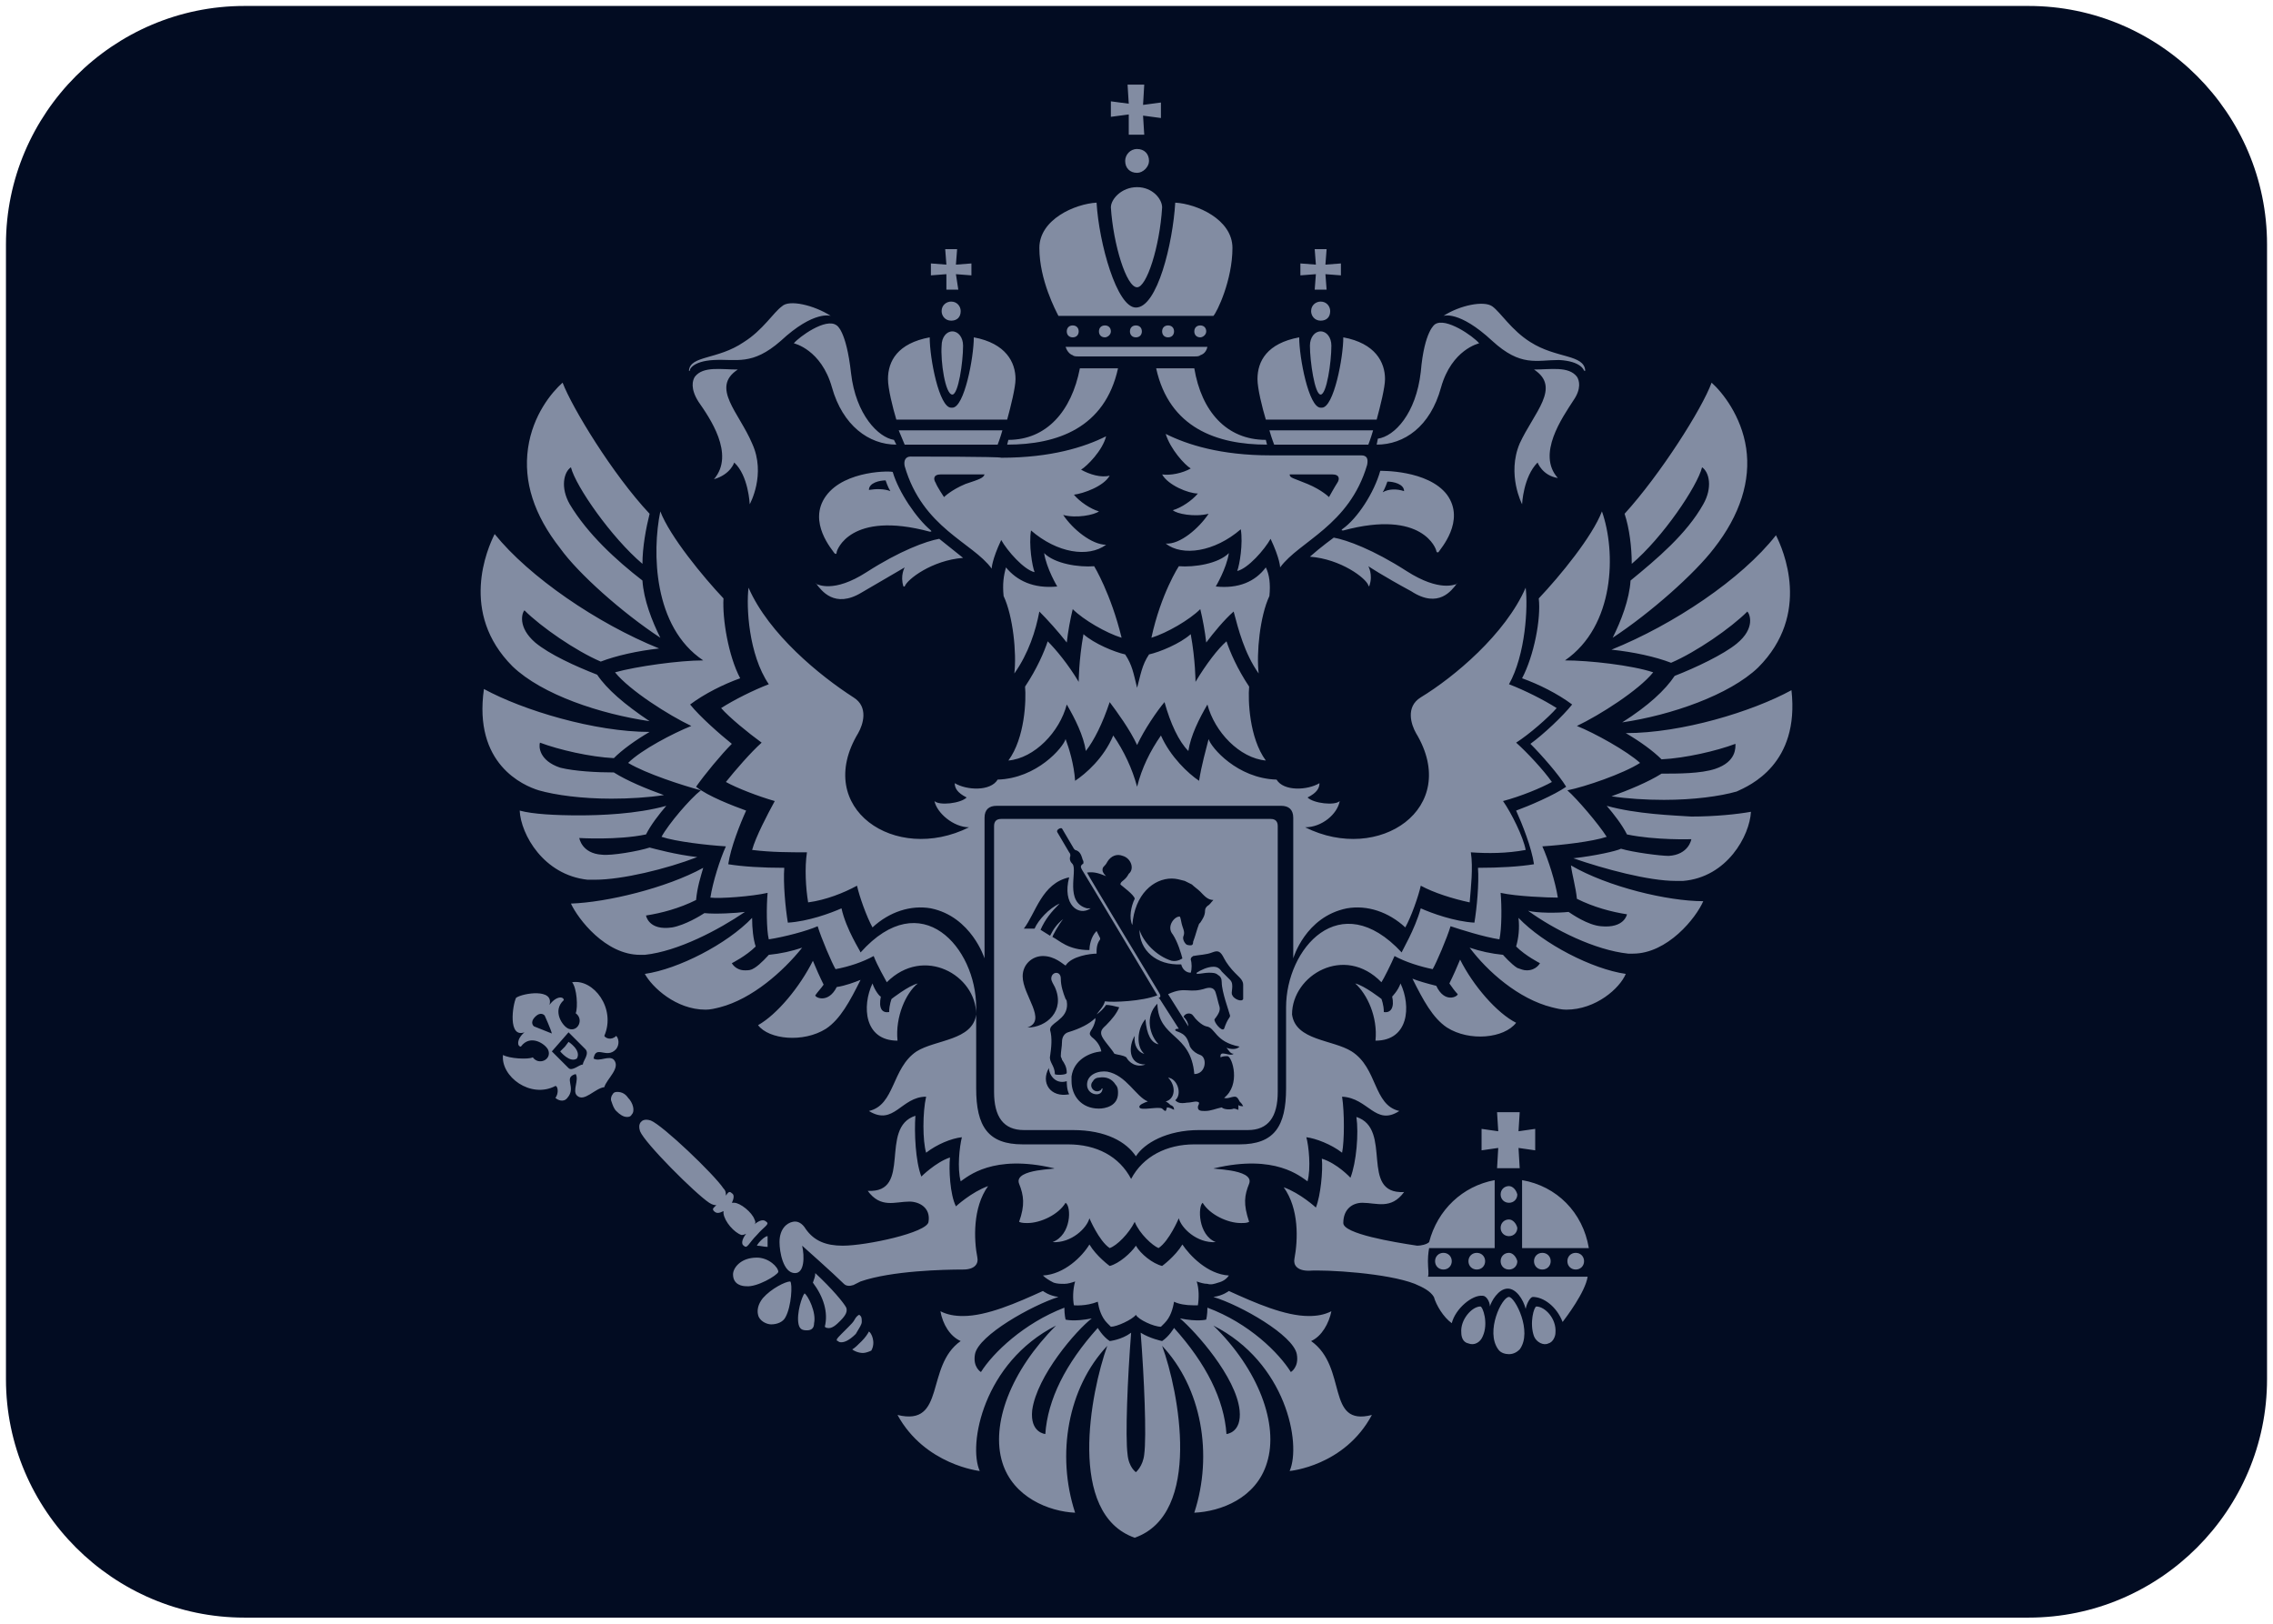 <?xml version="1.0" encoding="utf-8"?>
<!-- Generator: Adobe Illustrator 23.0.3, SVG Export Plug-In . SVG Version: 6.00 Build 0)  -->
<svg version="1.1" id="Слой_1" xmlns="http://www.w3.org/2000/svg" xmlns:xlink="http://www.w3.org/1999/xlink" x="0px" y="0px"
	 width="190.7px" height="136.2px" viewBox="0 0 190.7 136.2" style="enable-background:new 0 0 190.7 136.2;" xml:space="preserve"
	>
<style type="text/css">
	.st0{fill:#020C22;}
	.st1{fill-rule:evenodd;clip-rule:evenodd;fill:#828CA2;}
</style>
<path class="st0" d="M170.2,135.7H20.5c-11,0-20-9-20-20V20.5c0-11,9-20,20-20h149.7c11,0,20,9,20,20v95.2
	C190.2,126.7,181.2,135.7,170.2,135.7z"/>
<path class="st1" d="M128.9,109.6c-0.2,0-0.6,1.4-0.2,2.5c0.2,0.5,0.8,0.8,1.2,0.6c0.4-0.1,0.6-0.6,0.6-0.9
	C130.6,110.6,129.6,109.6,128.9,109.6L128.9,109.6L128.9,109.6z M125.6,93.3l0.1,1.6l-1.4-0.2v1.8l1.4-0.2l-0.1,1.7h1.9l-0.1-1.7
	l1.4,0.2v-1.8l-1.4,0.2l0.1-1.6H125.6L125.6,93.3L125.6,93.3z M126.6,99.5c-0.4,0-0.7,0.3-0.7,0.7c0,0.4,0.3,0.7,0.7,0.7
	s0.7-0.3,0.7-0.7C127.2,99.8,126.9,99.5,126.6,99.5L126.6,99.5z M126.6,102.3c-0.4,0-0.7,0.3-0.7,0.7c0,0.4,0.3,0.7,0.7,0.7
	s0.7-0.3,0.7-0.7C127.2,102.6,126.9,102.3,126.6,102.3L126.6,102.3z M126.6,105.1c-0.4,0-0.7,0.3-0.7,0.7c0,0.4,0.3,0.7,0.7,0.7
	s0.7-0.3,0.7-0.7C127.2,105.4,126.9,105.1,126.6,105.1L126.6,105.1L126.6,105.1z M128.7,105.8c0,0.4,0.3,0.7,0.7,0.7
	c0.4,0,0.7-0.3,0.7-0.7c0-0.4-0.3-0.7-0.7-0.7C129,105.1,128.7,105.4,128.7,105.8L128.7,105.8L128.7,105.8z M131.5,105.8
	c0,0.4,0.3,0.7,0.7,0.7c0.4,0,0.7-0.3,0.7-0.7c0-0.4-0.3-0.7-0.7-0.7C131.8,105.1,131.5,105.4,131.5,105.8L131.5,105.8L131.5,105.8z
	 M126.6,108.8c-0.6,0-2,2.9-0.9,4.4c0.2,0.3,0.6,0.4,0.9,0.4c0.4,0,0.7-0.2,0.9-0.4C128.6,111.7,127.1,108.8,126.6,108.8
	L126.6,108.8z M124.2,109.6c-0.7,0-1.7,1.1-1.6,2.2c0,0.3,0.1,0.8,0.6,0.9c0.5,0.2,1-0.1,1.2-0.6C124.9,111,124.4,109.6,124.2,109.6
	C124.2,109.6,124.2,109.6,124.2,109.6z M123.2,105.8c0,0.4,0.3,0.7,0.7,0.7c0.4,0,0.7-0.3,0.7-0.7c0-0.4-0.3-0.7-0.7-0.7
	C123.5,105.1,123.2,105.4,123.2,105.8L123.2,105.8L123.2,105.8z M120.4,105.8c0,0.4,0.3,0.7,0.7,0.7c0.4,0,0.7-0.3,0.7-0.7
	c0-0.4-0.3-0.7-0.7-0.7C120.7,105.1,120.4,105.4,120.4,105.8L120.4,105.8L120.4,105.8z M119.8,105.8c0-0.6,0.1-1.1,0.1-1.1h5.5v-0.5
	l0-4.1l0,0V99c-2.7,0.5-4.8,2.5-5.5,5.2c-0.2,0.2-0.7,0.3-1,0.3c-2-0.3-6.2-1-6.2-1.9c0-1.2,0.8-1.7,1.6-1.7c1.2,0,2.4,0.6,3.5-0.9
	c-3.8,0.2-0.9-5.3-4-6.3c0.2,1.4,0,3.8-0.5,5.1c0,0-1.1-1.2-2.4-1.6c0.1,1-0.1,3.1-0.5,4.1c0,0-1.3-1.2-2.7-1.7
	c1.3,1.8,1.2,4.4,0.9,6c-0.1,0.5,0.2,1,1.2,1c1.5-0.1,6.6,0.2,8.9,1.1c0.7,0.3,1.3,0.6,1.6,1.1c0.2,0.7,0.8,1.7,1.5,2.2
	c0.3-1.2,1.7-2.4,2.6-2.3c0.3,0,0.6,0.5,0.6,0.9c0.1-0.4,0.7-1.5,1.5-1.5c0.7,0,1.3,0.9,1.5,1.7c0.1-0.5,0.4-1,0.6-1
	c0.9,0,2,0.8,2.5,2.1c0.3-0.4,1.9-2.5,2.1-3.8h-13.4C119.9,106.9,119.8,106.4,119.8,105.8L119.8,105.8L119.8,105.8z M127.7,99v5.7
	h5.6C132.8,101.7,130.6,99.5,127.7,99L127.7,99L127.7,99z M62.2,103.6c0.1,0,0.2,0,0.4-0.1c-0.4,0.5-0.4,0.9-0.2,1
	c0.3,0.3,0.4-0.2,1.1-0.9c0.6-0.7,1.1-0.9,0.8-1.1c-0.2-0.2-0.5-0.2-1,0.2c0.1-0.1,0.1-0.2,0-0.4c-0.2-0.6-1.2-1.4-1.7-1.4
	c-0.1,0-0.2,0-0.2,0c0.2-0.4,0.2-0.7,0-0.8c-0.2-0.2-0.3-0.1-0.5,0.2c0-0.2,0-0.4-0.2-0.6c-0.8-1.2-5.1-5.3-6.1-5.7
	c-0.6-0.2-0.8,0.1-0.8,0.1s-0.3,0.2-0.1,0.8c0.4,1,4.6,5.2,5.8,6c0.3,0.2,0.5,0.2,0.6,0.2c-0.2,0.2-0.4,0.3-0.2,0.5
	c0.2,0.2,0.4,0.2,0.8,0c0,0.1,0,0.2,0,0.2C60.8,102.5,61.6,103.4,62.2,103.6L62.2,103.6L62.2,103.6z M51.8,91.6
	c-0.1,0-0.3,0-0.4,0.2c-0.1,0.1-0.2,0.4-0.1,0.6c0.1,0.3,0.2,0.6,0.4,0.8c0.3,0.3,0.6,0.5,0.9,0.5c0.1,0,0.3,0,0.4-0.2
	c0.3-0.3,0.1-1-0.3-1.4C52.5,91.8,52.2,91.6,51.8,91.6L51.8,91.6L51.8,91.6z M65.3,106.7c0-0.4-0.8-1.2-1.8-1.2c-1.4,0-2,0.9-2,1.4
	c0,0.9,0.8,1,1.1,1C63.5,108,65.2,107,65.3,106.7L65.3,106.7z M64,108.9c-0.4,0.5-0.5,1-0.4,1.4c0.1,0.5,0.7,0.8,1.1,0.8
	c0.5,0,1-0.2,1.2-0.6c0.5-0.9,0.6-2.8,0.4-3C65.9,107.5,64.7,108.1,64,108.9L64,108.9L64,108.9z M51.5,88.9
	c-0.4-0.4-1.2,0.2-1.7-0.1c0.2-1.2,1.1,0.1,1.9-0.8c0.3-0.4,0.2-0.9,0-1.1c-0.4,0.4-0.9,0.2-1,0c1-2.3-0.9-4.8-2.7-4.5
	c0.4,0.5,0.5,2.1,0.3,2.6c0.7,0.5,0.2,1.6-0.6,1.3c-0.5-0.2-1.4-1.5-0.4-2.4c0-0.3-0.6-0.4-1.2,0.4c0.4-1.4-2.2-1-2.8-0.6
	c-0.3,0.6-0.7,3.4,0.7,2.9c-0.7,0.6-0.6,1.2-0.3,1.2c0.8-1.1,2.1-0.2,2.3,0.3c0.3,0.8-0.8,1.3-1.3,0.6c-0.4,0.2-2,0.1-2.5-0.2
	c-0.2,1.8,2.3,3.7,4.4,2.6c0.2,0,0.3,0.6,0,1c0.2,0.2,0.7,0.4,1,0c0.8-0.9-0.4-1.7,0.7-2c0.3,0.5-0.3,1.4,0.1,1.8
	c0.6,0.6,1.5-0.6,2.3-0.7C50.9,90.5,52.1,89.6,51.5,88.9L51.5,88.9L51.5,88.9z M44.8,86.1c0,0-0.4-0.3,0.1-0.8
	c0.5-0.5,0.8-0.1,0.8-0.1s0.5,1.1,0.6,1.5C45.8,86.5,44.8,86.1,44.8,86.1L44.8,86.1L44.8,86.1L44.8,86.1z M48.9,89.3
	c-0.3,0-0.9,0.6-1.2,0.3l-1.4-1.4l0.7-0.8l0.7-0.8l1.4,1.4C49.5,88.4,48.9,89,48.9,89.3L48.9,89.3L48.9,89.3z M72.3,110.9
	c0-0.2,0-0.4-0.1-0.5c0,0-0.1-0.1-0.1-0.1c-0.1,0-0.3,0.2-0.4,0.4c-0.1,0.2-0.3,0.4-0.5,0.6c-0.2,0.2-0.4,0.4-0.6,0.6
	c-0.2,0.2-0.4,0.4-0.4,0.5c0,0,0,0.1,0.1,0.1c0.1,0.1,0.2,0.1,0.3,0.1c0.2,0,0.6-0.1,1.2-0.7C72.1,111.4,72.3,111.1,72.3,110.9
	L72.3,110.9L72.3,110.9z M72.3,112.5c-0.3,0.3-0.6,0.6-0.8,0.7c0.1,0.1,0.5,0.3,0.9,0.3c0.2,0,0.5-0.1,0.7-0.2
	c0.4-0.7,0-1.5-0.2-1.6C72.8,111.9,72.6,112.2,72.3,112.5L72.3,112.5L72.3,112.5z M67.5,108.5c-0.2,0.2-0.7,1.7-0.5,2.6
	c0.1,0.4,0.3,0.5,0.7,0.5c0.4,0,0.6-0.2,0.6-0.6C68.5,110.1,67.8,108.7,67.5,108.5L67.5,108.5L67.5,108.5z M67.3,104.5
	c0,0,2.7,2.4,3.5,3.2c0.2,0.2,0.5,0.2,0.8,0.1c0.2-0.1,0.4-0.2,0.6-0.3c2.6-0.9,7-1,8.6-1c1,0,1.3-0.5,1.2-1c-0.3-1.5-0.4-4.2,0.9-6
	c-1.4,0.5-2.7,1.7-2.7,1.7c-0.5-1-0.6-3.1-0.5-4.1c-1.2,0.4-2.4,1.6-2.4,1.6c-0.5-1.3-0.6-3.7-0.5-5.1c-3.1,1-0.2,6.5-4,6.3
	c1.1,1.5,2.3,0.9,3.5,0.9c0.8,0,1.8,0.5,1.6,1.7c-0.1,0.9-5.2,2-7.2,2c-1.4,0-2.4-0.4-3.1-1.4c-0.3-0.5-0.7-0.7-1.1-0.6
	c-0.5,0.1-1.1,0.6-1.1,1.7c0,0.8,0.3,2.6,1.3,2.6C67.5,106.8,67.5,105.4,67.3,104.5L67.3,104.5L67.3,104.5z M70.5,110.8
	c0.5-0.5,0.6-0.8,0.5-1.1c-0.2-0.4-1.2-1.6-2.6-2.9c0,0.3-0.1,0.5-0.2,0.8c0.9,1.2,1.3,2.5,1,3.7c0.1,0.1,0.2,0.1,0.2,0.1
	C69.8,111.5,70.2,111.1,70.5,110.8L70.5,110.8L70.5,110.8z M63.8,104.1c0,0-0.2,0.2-0.3,0.4c0.3,0,0.6,0.1,0.9,0.1
	c0-0.3,0-0.6,0-0.9C64.2,103.7,63.9,104,63.8,104.1L63.8,104.1L63.8,104.1z M110,112.5c0.9-0.4,1.5-1.5,1.7-2.5
	c-0.6,0.3-1.2,0.4-1.9,0.4c-2,0-4.5-1.1-6.7-2.1c0,0-0.5,0.4-1.3,0.5c2.3,0.7,6.7,3.2,7,4.8c0.2,1.1-0.5,1.5-0.5,1.5
	c-1-1.6-3.5-4.1-7-5.4c0,0.6-0.1,1-0.1,1s-0.7,0.2-2.2-0.1c1.3,1.1,4.7,4.9,5,7.7c0.2,1.9-1.1,2-1.1,2c-0.2-2.9-1.7-5.9-4.4-8.9
	c0,0-0.4,0.7-1,1.1c0,0-1-0.2-1.8-0.7c0.3,3.8,0.5,8.7,0.3,10.2c-0.1,1-0.7,1.5-0.7,1.5s-0.6-0.4-0.7-1.5c-0.2-1.5,0-6.4,0.3-10.2
	c-0.8,0.6-1.8,0.7-1.8,0.7c-0.6-0.4-1-1.1-1-1.1c-2.7,3-4.2,6-4.4,8.9c0,0-1.3-0.1-1.1-2c0.4-2.9,3.7-6.7,5-7.7
	c-1.5,0.3-2.2,0.1-2.2,0.1s-0.1-0.4-0.1-1c-3.4,1.3-6,3.8-7,5.4c0,0-0.7-0.4-0.5-1.5c0.3-1.6,4.8-4.1,7-4.8
	c-0.8-0.1-1.3-0.5-1.3-0.5c-2.2,1-4.7,2.1-6.7,2.1c-0.7,0-1.3-0.1-1.9-0.4c0.2,1.1,0.8,2.1,1.7,2.5c-3,2.1-1.2,7.2-5.3,6.2
	c2.3,4.2,6.9,4.7,6.9,4.7c-1-2.2,0.3-9.1,6.4-12.2c-3.8,3.8-5.5,8.3-4.5,11.5c0.9,2.9,3.9,4.1,6.1,4.2c-1.6-4.9-0.6-10.5,2.7-14
	c-1.4,3.9-3.4,14.1,2.3,16.1c5.7-2,3.7-12.3,2.3-16.1c3.3,3.5,4.3,9.1,2.7,14c2.2-0.1,5.2-1.2,6.1-4.2c1-3.2-0.7-7.8-4.5-11.5
	c6.1,3.1,7.4,9.9,6.4,12.2c0,0,4.6-0.4,6.9-4.7C111.2,119.7,113.1,114.7,110,112.5L110,112.5L110,112.5z M95.8,27.8
	c0-0.3-0.2-0.5-0.5-0.5c-0.3,0-0.5,0.2-0.5,0.5c0,0.3,0.2,0.5,0.5,0.5C95.6,28.3,95.8,28.1,95.8,27.8L95.8,27.8z M98.5,27.8
	c0-0.3-0.2-0.5-0.5-0.5c-0.3,0-0.5,0.2-0.5,0.5c0,0.3,0.2,0.5,0.5,0.5C98.3,28.3,98.5,28.1,98.5,27.8L98.5,27.8z M94.4,13.5
	c0,0.6,0.4,1,1,1c0.5,0,1-0.5,1-1c0-0.6-0.4-1-1-1C94.8,12.5,94.4,13,94.4,13.5L94.4,13.5L94.4,13.5z M94.7,11.3H96l-0.1-1.6
	l1.5,0.2V8.6l-1.5,0.2L96,7.1h-1.4l0.1,1.6l-1.5-0.2v1.3l1.5-0.2L94.7,11.3L94.7,11.3L94.7,11.3z M93.2,27.8c0-0.3-0.2-0.5-0.5-0.5
	c-0.3,0-0.5,0.2-0.5,0.5c0,0.3,0.2,0.5,0.5,0.5C92.9,28.3,93.2,28.1,93.2,27.8L93.2,27.8z M90,29.8c0.1,0.1,0.3,0.1,0.5,0.1h9.7
	c0.2,0,0.4,0,0.5-0.1c0.3-0.1,0.5-0.3,0.6-0.7H89.4C89.5,29.4,89.7,29.7,90,29.8L90,29.8L90,29.8z M90.5,27.8c0-0.3-0.2-0.5-0.5-0.5
	c-0.3,0-0.5,0.2-0.5,0.5c0,0.3,0.2,0.5,0.5,0.5C90.3,28.3,90.5,28.1,90.5,27.8L90.5,27.8L90.5,27.8z M101.2,27.8
	c0-0.3-0.2-0.5-0.5-0.5c-0.3,0-0.5,0.2-0.5,0.5c0,0.3,0.2,0.5,0.5,0.5C100.9,28.3,101.2,28.1,101.2,27.8L101.2,27.8L101.2,27.8z
	 M101.8,26.5c0.3-0.3,1.6-3,1.6-5.7c0-2.4-3-3.7-4.8-3.8c-0.2,3.4-1.5,8.8-3.3,8.8c-1.6,0-3.1-5.4-3.3-8.8c-1.8,0.1-4.8,1.4-4.8,3.8
	c0,2.7,1.4,5.3,1.6,5.7H101.8L101.8,26.5L101.8,26.5z M95.4,24.1c0.8,0,1.9-3.4,2.1-6.7c0-0.7-0.8-1.7-2.1-1.7c-1.3,0-2.2,1-2.2,1.7
	C93.4,20.5,94.5,24.1,95.4,24.1L95.4,24.1L95.4,24.1z M69.3,41.6c-1.6,2.2,0.6,4.6,0.7,4.8c0.1,0.1,0.2,0.1,0.2-0.1
	c0-0.1,1.1-3.5,7.8-1.7c0.1,0,0.2,0,0.1-0.1c-1.2-1-2.7-3.2-3.2-4.9C74.9,39.5,70.9,39.4,69.3,41.6L69.3,41.6L69.3,41.6z M72.9,41.1
	c0-0.6,0.9-0.8,1.4-0.8c0,0,0.2,0.6,0.4,0.9C74.2,41,73.5,41,72.9,41.1C72.9,41.1,72.9,41.1,72.9,41.1z M76.4,38.3
	c-0.4,0-0.6,0.3-0.5,0.8c1.5,5.2,5.7,6.4,7.3,8.6c0,0,0-0.7,0.8-2.4c0.5,0.9,1.9,2.5,2.8,2.7c-0.2-0.5-0.5-2.3-0.3-3.5
	c2.2,1.9,4.8,2.3,6.3,1.2c-1.2,0-2.8-1.3-3.6-2.5c1.1,0.3,2.6,0,3-0.3c-0.7-0.2-1.6-0.8-2.1-1.4c0.8-0.1,2.5-0.7,3-1.6
	c-0.7,0.2-1.7-0.1-2.4-0.5c0.5-0.3,1.8-1.6,2.1-2.8c-1.8,0.9-4.6,1.8-8.8,1.8C84,38.3,76.6,38.3,76.4,38.3L76.4,38.3L76.4,38.3z
	 M81,40.6c-1.2,0.5-1.8,1.1-1.8,1.1s-0.6-0.9-0.7-1.2c-0.2-0.3-0.2-0.7,0.4-0.7h3.7C82.5,40.1,82.2,40.2,81,40.6L81,40.6L81,40.6z
	 M68.5,49c0.4,0.5,1.5,2.1,3.8,0.7c2.4-1.4,3.6-2.1,3.6-2.1s-0.4,0.7-0.1,1.6c0,0,0.1,0,0.1,0c0.2-0.6,2.3-2.2,4.9-2.4
	c-1-0.8-2-1.6-2-1.6c-1.1,0.2-3.3,1-6.1,2.8C69.9,49.8,68.6,49,68.5,49C68.5,48.9,68.4,48.9,68.5,49L68.5,49L68.5,49z M102.2,107.6
	c0.4-0.1,0.7-0.3,0.9-0.6c-1.8-0.1-3.3-1.7-3.9-2.6c-0.6,1-1.7,1.8-1.7,1.8c-0.8-0.2-1.8-1-2.2-1.7c-0.4,0.6-1.4,1.5-2.2,1.7
	c0,0-1.1-0.8-1.7-1.8c-0.6,1-2.1,2.5-3.9,2.6c0.2,0.2,0.5,0.4,0.9,0.6c0.3,0.1,0.6,0.1,0.9,0.1c0.3,0,0.6-0.1,0.9-0.2
	c-0.2,0.7-0.2,1.5-0.1,2c0,0,1,0.1,2-0.3c0.1,0.6,0.3,1.3,0.8,1.8c0.1,0.1,0.2,0.2,0.3,0.3c0.5,0,1.8-0.6,2.1-1c0.2,0.4,1.5,1,2.1,1
	c0.1-0.1,0.2-0.2,0.3-0.3c0.5-0.5,0.7-1.2,0.8-1.8c0.4,0.2,1,0.3,1.6,0.3c0.1,0,0.3,0,0.4,0c0.1-0.6,0.1-1.4-0.1-2
	c0.3,0.1,0.6,0.2,0.9,0.2C101.6,107.8,101.9,107.7,102.2,107.6L102.2,107.6L102.2,107.6z M84,68.7c-0.4,0-0.6,0.2-0.6,0.6v22.3
	c0,2.1,0.8,3.2,2.5,3.2l4.1,0c2.8,0,4.5,1,5.3,2.2c0.7-1.1,2.6-2.2,5.3-2.2l4.1,0c1.7,0,2.5-1.1,2.5-3.2V69.3c0-0.4-0.2-0.6-0.6-0.6
	L84,68.7L84,68.7L84,68.7z M88,89.6c0,0.5,0.5,1.4,1.5,1.1c0,0.2,0,0.7,0.2,1.1C88.1,92.1,87.3,90.8,88,89.6L88,89.6L88,89.6z
	 M103.2,82.2c-0.2-0.2-0.5-0.5-0.7-0.7c-0.2-0.3-0.4-0.4-0.7-0.4c-0.5,0-1.1,0.3-1.4,0.5c0,0,0,0,0,0.1c0.3,0,0.7-0.1,1-0.1
	c0.3,0,0.6,0,0.8,0.2c0.2,0.1,0.3,0.3,0.3,0.6c0,0.8,0.6,2.4,0.7,2.8c0,0.2-0.2,0.2-0.5,1.1c-0.2,0.3-0.9-0.6-0.8-0.8
	c0.4-0.5,0.5-0.8,0.4-1.1c-0.1-0.3-0.2-0.8-0.3-1.1c-0.1-0.4-0.4-0.5-0.8-0.4c-1.5,0.5-1.7-0.2-3.2,0.5l1.7,2.7
	c0-0.2-0.1-0.5-0.4-0.8c0.1-0.3,0.6-0.4,0.8-0.1c0.2,0.3,0.7,0.8,1.1,0.9c0.8,0.1,0.7,1.3,2.8,1.7c-0.3,0.3-0.8,0.2-1.1,0.1
	c0.2,0.2,0.3,0.5,0.6,0.5c-0.3,0.3-1.2-0.4-1.1,0.3c0.2-0.1,0.4-0.1,0.6-0.1c0.4,0.1,1.1,2.4-0.3,3.5c0.3,0.1,0.6-0.1,0.9-0.1
	c0.2,0,0.3,0.2,0.4,0.4c0.1,0.1,0.2,0.2,0.3,0.4c-0.1,0-0.3,0-0.4-0.1c0,0.1,0,0.4,0,0.4c-0.1,0-0.2-0.1-0.4-0.1
	c-0.2,0.1-0.8,0.1-1-0.1c-0.5,0.1-0.9,0.3-1.4,0.3c-0.3,0-0.6,0-0.6-0.3c0-0.2,0.1-0.2,0.1-0.4c-0.2-0.2-0.6,0-1,0
	c-0.6,0.1-0.8,0-1-0.2c0.6-0.5,0.2-1.8-0.6-1.9c0.7,0.7,0.6,1.8-0.2,2c0.2,0.1,0.3,0.2,0.4,0.3c0.3,0.1,0.3,0.3,0.3,0.4
	c-0.2-0.1-0.4-0.2-0.6-0.2c0,0.1-0.1,0.3-0.1,0.3c-0.1,0-0.2-0.1-0.3-0.2c-0.3-0.2-1.8,0.2-1.9-0.1c-0.1-0.2,0.4-0.4,0.7-0.5
	c-1-0.4-1.8-2.2-3.4-2.5c-0.7-0.1-1.7,0.2-1.7,1.1c0,0.5,0.4,0.8,0.8,0.8c0.4,0,0.5-0.3,0.5-0.5c-0.1,0-0.1,0.1-0.1,0.1
	c-0.2,0.2-0.5,0.2-0.7,0c-0.2-0.2-0.2-0.5,0-0.7c0.1-0.2,0.3-0.3,0.5-0.3c0.6-0.1,1.1,0.1,1.4,0.6c0.2,0.2,0.2,0.5,0.2,0.7
	c0,1.1-1.1,1.3-1.6,1.3c-1.5,0-2.3-1.1-2.3-2.3c0-0.1,0-0.3,0-0.4c0.2-1.4,1.5-2,2.5-2.1c-0.1-0.5-0.4-0.9-0.8-1.2
	c-0.2-0.2-0.2-0.3-0.1-0.5c0.2-0.3,0.3-0.5,0.4-0.9c0-0.1,0-0.1,0-0.2c-0.5,0.5-1.3,0.9-2.3,1.2c-0.3,0.1-0.5,0.4-0.5,0.8
	c0,0.4-0.1,0.8-0.1,1.2c0,0.1,0.1,0.2,0.1,0.3c0.2,0.3,0.4,0.6,0.4,1.1c0,0.2-1,0.2-1,0.1c0-0.7-0.5-1-0.4-1.5
	c0.1-0.7,0.2-1.5,0-2.2c0-0.2,0.1-0.3,0.2-0.4c0.2-0.2,0.4-0.3,0.6-0.5c0.5-0.4,0.7-0.9,0.6-1.5c0-0.1-0.1-0.2-0.1-0.2
	c-0.2-0.5-0.4-1.1-0.4-1.7c0-0.7-0.8-0.6-0.8,0c0,0.2,0.2,0.5,0.3,0.7c0.9,2-0.7,3.4-2.3,3.4c1.7-0.6-0.4-2.7-0.4-4.3
	c0-1,0.8-1.7,1.7-1.7c1,0,1.7,0.7,1.9,0.8c0.5-0.8,2.1-1,2.6-1c0-0.4,0-0.8,0.3-1.2c0,0,0-0.1,0-0.1c-0.1-0.2-0.2-0.4-0.3-0.6
	c-0.5,0.5-0.6,1.3-0.6,1.6c-1.8,0-2.5-0.8-3.1-1.1c0-0.1,0.5-1,0.9-1.5c-0.5,0.4-0.8,0.8-1.1,1.4c-0.3-0.2-0.5-0.3-0.8-0.5
	c0.4-0.9,0.9-1.5,1.6-2.2c-0.9,0.4-1.8,1.4-2.1,2.1c-0.3,0-0.7,0-0.9,0c1-1.3,1.5-3.8,3.8-4.3c-0.6,2.3,0.8,3.3,1.8,2.6
	c-0.1,0-0.2,0-0.3,0c-1.9-0.5-0.8-3.1-1.2-3.7c-0.2-0.2-0.3-0.4-0.2-0.7c0-0.1,0-0.2-0.1-0.3l-1-1.7c-0.1-0.2,0.3-0.4,0.4-0.3l1,1.7
	c0,0,0.1,0.1,0.1,0.1c0.4,0.1,0.5,0.4,0.6,0.7c0,0.1,0.1,0.2,0.1,0.3c0,0.1,0,0.2-0.1,0.2c-0.2,0.2-0.1,0.3,0,0.5
	c0.2,0.3,6.3,10.5,6.3,10.5c-1.3,0.5-3.7,0.6-4.4,0.5c-0.1,0.4-0.4,0.7-0.7,1.1c0.3-0.2,0.6-0.5,0.8-0.8c0.3,0,0.7,0.1,1.1,0.2
	c-0.2,0.5-0.6,1-1.1,1.5c-0.2,0.2-0.5,0.4-0.4,0.8c0.1,0.4,0.8,1.1,1.1,1.6c0.3,0.1,0.7,0.1,1,0.3c0.2,0.4,0.8,0.9,1.6,0.6
	c-1.5,0-1.4-1.6-0.9-2.4c-0.1,0.8,0.3,1.4,0.8,1.5c-0.7-0.6-0.6-2.1,0.1-2.9c0.1,1.3,0.5,2,1.1,2.1c-0.7-0.7-1.2-2.3-0.1-3.4
	c0.1,3,2.8,2.4,3.1,5.9c1,0,1.1-1.4,0.5-1.6c-0.3-0.1-0.6-0.3-0.8-0.6c-0.1-0.1-0.1-0.3-0.2-0.5c-0.3-0.9-1.1-0.8-1.1-1
	c0-0.1,0.2-0.1,0.3-0.1l-1.6-2.5l-0.1-0.1c0.2,0,0.2-0.2,0-0.5c0,0-6-9.9-6-10c0.6-0.1,1.1,0.1,1.6,0.3c-0.1-0.1-0.3-0.3-0.3-0.5
	c0-0.1,0-0.2,0.1-0.3c0.1-0.1,0.2-0.2,0.3-0.4c0.3-0.5,0.8-0.7,1.3-0.5c0.7,0.2,1,1.1,0.5,1.5c-0.3,0.6-0.7,0.6-0.7,0.9
	c0.1,0.1,1.2,0.9,1.2,1.2c-0.3,0.6-0.5,1.6-0.2,2.2c0.2-2.6,1.8-3.9,3.3-3.9c0.4,0,0.7,0.1,1.1,0.2c0.2,0.1,0.4,0.2,0.6,0.3
	c0.2,0.2,0.5,0.4,0.7,0.6c0.3,0.3,0.6,0.7,1.1,0.7c-0.2,0.2-0.3,0.4-0.5,0.5c-0.1,0.1-0.2,0.2-0.2,0.4c0,0.4-0.2,0.7-0.4,1
	c0,0-0.1,0.1-0.1,0.1c-0.2,0.5-0.3,1-0.5,1.5c0,0.1,0,0.3-0.2,0.3c-0.1,0-0.3,0-0.4-0.1c-0.2-0.2-0.3-0.5-0.2-0.7
	c0.1-0.3,0-0.5-0.1-0.8c-0.1-0.3-0.1-0.5-0.2-0.8c-0.4-0.1-1.2,0.8-0.6,1.5c0.4,0.6,0.7,1.6,0.8,2c0,0-0.4,0.3-0.9,0.2
	C97,80.2,95.9,79,95.6,78c0,1.7,1.4,3,3.5,2.9c0.1,0.4,0.4,0.7,0.8,0.7c0.1-0.3,0.1-0.8,0-1.1c0-0.2,0.1-0.2,0.2-0.3
	c0.5-0.1,1.1-0.1,1.6-0.3c0.5-0.2,0.7-0.1,1,0.5c0.2,0.4,0.6,0.9,0.9,1.2c0.1,0.1,0.3,0.3,0.4,0.4c0.2,0.2,0.3,0.4,0.3,0.6
	c0,0.4,0,1.2,0,1.2c-0.1,0.3-0.8,0-0.9-0.3C103.2,83.3,103.6,82.6,103.2,82.2L103.2,82.2L103.2,82.2z M115.8,39.5
	c-0.5,1.8-1.9,4-3.2,4.9c-0.1,0.1,0,0.1,0.1,0.1c6.7-1.8,7.8,1.6,7.8,1.7c0,0.1,0.1,0.2,0.2,0.1c0.1-0.2,2.3-2.6,0.7-4.8
	C119.8,39.4,115.8,39.5,115.8,39.5L115.8,39.5L115.8,39.5z M116,41.3c0.2-0.3,0.4-0.9,0.4-0.9c0.5,0,1.4,0.2,1.4,0.8
	C117.2,41,116.5,41,116,41.3L116,41.3L116,41.3z M122.2,49C122.3,48.9,122.2,48.9,122.2,49c-0.1,0-1.4,0.7-4.2-1.1
	c-2.8-1.8-5-2.6-6.1-2.8c0,0-1.1,0.8-2,1.6c2.6,0.2,4.7,1.8,4.9,2.4c0,0.1,0.1,0.1,0.1,0c0.3-0.9-0.1-1.6-0.1-1.6s1.2,0.8,3.6,2.1
	C120.7,51.1,121.8,49.5,122.2,49L122.2,49L122.2,49z M99.9,39.3c-0.7,0.4-1.7,0.6-2.4,0.5c0.5,0.9,2.2,1.6,3,1.6
	c-0.5,0.6-1.4,1.2-2.1,1.4c0.3,0.3,1.8,0.6,3,0.3c-0.8,1.2-2.4,2.6-3.6,2.5c1.4,1.1,4.1,0.7,6.3-1.2c0.2,1.2-0.1,3-0.3,3.5
	c0.9-0.2,2.3-1.8,2.8-2.7c0.8,1.7,0.8,2.4,0.8,2.4c1.6-2.2,5.8-3.5,7.3-8.6c0.1-0.5,0-0.8-0.5-0.8c-0.2,0-7.6,0-7.6,0
	c-4.2,0-7-0.9-8.8-1.8C98.2,37.7,99.4,39,99.9,39.3L99.9,39.3L99.9,39.3z M111.8,39.8c0.6,0,0.6,0.4,0.4,0.7
	c-0.2,0.3-0.7,1.2-0.7,1.2s-0.6-0.6-1.8-1.1c-1.2-0.5-1.5-0.5-1.5-0.8H111.8L111.8,39.8z M84.4,47.6c-0.2,0.7-0.3,1.4-0.2,2.4
	c0.8,1.7,1.1,4.8,0.9,6.5c1.2-1.7,1.8-3.6,2.1-5.2c0.7,0.7,1.6,1.7,2.3,2.6c0.1-0.9,0.3-2,0.5-2.8c0.9,0.9,2.8,2,4.1,2.4
	c-0.9-3.7-2.3-6-2.3-6c-1.3,0.1-3.3-0.2-4.2-1.1c0.2,1.3,1.1,2.8,1.1,2.8C86.7,49.4,85.3,48.7,84.4,47.6L84.4,47.6L84.4,47.6z
	 M106.2,47.6c-0.9,1.2-2.3,1.8-4.2,1.6c0,0,0.9-1.5,1.1-2.8c-0.9,0.9-2.9,1.2-4.2,1.1c0,0-1.5,2.3-2.3,6c1.3-0.4,3.2-1.5,4.1-2.4
	c0.2,0.8,0.4,1.9,0.5,2.8c0.6-0.8,1.5-1.9,2.3-2.6c0.4,1.5,0.9,3.5,2.1,5.2c-0.2-1.7,0.1-4.8,0.9-6.5
	C106.6,49,106.5,48.2,106.2,47.6L106.2,47.6L106.2,47.6z M89.5,59.1c0.7,1.2,1.4,2.6,1.6,3.9c0.7-0.9,1.4-2.3,2-4.1
	c0.6,0.8,1.7,2.3,2.3,3.6c0.6-1.3,1.7-2.9,2.3-3.6c0.5,1.8,1.2,3.3,2,4.1c0.2-1.3,0.9-2.7,1.6-3.9c0.6,2.3,2.7,4.5,4.9,4.7
	c-1.4-1.9-1.5-5.1-1.4-6.2c-1-1.5-1.6-2.9-1.9-3.8c-0.7,0.6-1.7,1.9-2.6,3.4c0,0,0-1.8-0.4-4c-0.9,0.8-2.6,1.5-3.5,1.7
	c-0.6,0.9-0.7,1.7-1,2.8c-0.3-1.2-0.4-1.9-1-2.8c-0.9-0.2-2.6-0.9-3.5-1.7c-0.4,2.2-0.4,4-0.4,4c-0.9-1.5-1.9-2.7-2.6-3.4
	c-0.3,0.9-0.9,2.3-1.9,3.8c0.1,1.1,0,4.3-1.4,6.2C86.8,63.6,88.9,61.4,89.5,59.1L89.5,59.1L89.5,59.1z M69.3,86.3
	c1.2-0.8,2-2.3,2.9-4.1c-0.5,0.2-1.3,0.5-2,0.6c-0.7,1.4-1.8,0.9-1.8,0.7c0.2-0.3,0.5-0.6,0.7-0.9c-0.3-0.6-0.7-1.5-0.9-2
	c-1.1,2.2-3,4.5-4.6,5.4C64.5,87.2,67.4,87.5,69.3,86.3L69.3,86.3L69.3,86.3z M73.2,82.5c-0.9,1.9-0.7,4.8,2.1,4.8
	c-0.2-2,0.7-4,1.7-4.8c-0.8,0.2-2.2,1.3-2.2,1.3s-0.2,0.5-0.2,1.1c-0.6,0.1-0.9-0.3-0.7-1.3C73.8,83.6,73.4,83.1,73.2,82.5
	L73.2,82.5L73.2,82.5z M59.2,84.7c0.4,0,0.8-0.1,1.2-0.2c2.7-0.7,5.3-3,6.9-5c-0.9,0.3-1.8,0.5-2.8,0.6c0,0-0.7,0.8-1.2,1.1
	c-0.3,0.2-0.5,0.2-0.8,0.2c-0.8,0-1.1-0.6-1.1-0.6s1.2-0.6,2-1.4c-0.2-0.6-0.3-1.5-0.3-2.4c-2.1,2.2-6.2,4.3-9,4.7
	C54.7,82.8,56.7,84.7,59.2,84.7L59.2,84.7L59.2,84.7z M53.7,80.1c0.1,0,0.3,0,0.4,0c2.8-0.3,6.2-2.1,8.4-3.6
	c-0.7,0.1-2.5,0.2-3.4,0.1c-0.3,0.2-1.6,1-2.7,1.2c-2,0.3-2.2-1-2.2-1c1.3-0.2,2.8-0.6,4.2-1.3c0.1-1.1,0.4-2,0.6-2.7
	c-3.1,1.7-8.1,2.9-11.1,3C48.5,77.1,50.8,80.1,53.7,80.1L53.7,80.1L53.7,80.1z M54.2,70c0.4-0.8,1.1-1.7,1.7-2.4
	c-2.5,0.7-5.6,0.8-7.3,0.8c-2,0-3.9-0.1-5-0.4c0.1,2,2,5.4,5.7,5.8c0.2,0,0.4,0,0.6,0c2.3,0,6-0.9,8.6-1.9c-1.8-0.2-3.6-0.7-4-0.8
	c-0.9,0.3-3.2,0.7-4,0.6c-1.7-0.1-1.9-1.4-1.9-1.4S51.8,70.5,54.2,70L54.2,70L54.2,70z M45.2,66.3c1.4,0.4,3.6,0.7,6.1,0.7
	c1.5,0,3.1-0.1,4.4-0.3c-1.4-0.5-3.1-1.2-4.2-1.9c-1.4,0-3.3-0.1-4.5-0.4c-1.8-0.6-1.8-1.8-1.7-2.1c1.6,0.6,4.2,1.2,6.2,1.3
	c0.7-0.7,1.8-1.5,3-2.2c-4.6,0-10.6-1.8-13.9-3.6C39.7,64.1,43.9,65.9,45.2,66.3L45.2,66.3L45.2,66.3z M55.4,53.5
	c-0.7-1.4-1.4-3.2-1.5-4.8c-2.2-1.7-4.6-3.9-6.1-6.4c-0.8-1.4-0.5-2.7,0.1-3.1c0.4,1.6,3.4,5.9,6,8.1c0-1.4,0.3-3,0.6-4.2
	c-3.1-3.3-6.5-8.9-7.3-11c-0.9,0.8-2.5,2.7-2.9,5.5c-0.4,2.8,0.5,5.6,2.7,8.4C48.5,48.1,52.2,51.4,55.4,53.5L55.4,53.5L55.4,53.5z
	 M54.5,60.5c-2.1-1.4-3.6-2.7-4.4-3.9c-1.8-0.7-4-1.7-5.2-2.7c-1.5-1.3-1.1-2.5-0.9-2.7c1.4,1.4,4.3,3.4,6.4,4.3
	c1.3-0.5,3.1-0.9,4.9-1.1c-5.2-2.1-10.9-6-13.8-9.6c-0.6,1.2-3,6.6,1.5,11.1C45.5,58.3,50.4,59.9,54.5,60.5L54.5,60.5L54.5,60.5z
	 M122.5,80.5c-0.2,0.5-0.6,1.4-0.9,2c0.2,0.3,0.5,0.7,0.7,0.9c0,0.2-1.1,0.8-1.8-0.7c-0.8-0.2-1.5-0.4-2-0.6
	c0.9,1.8,1.7,3.3,2.9,4.1c1.9,1.2,4.8,0.9,5.8-0.4C125.6,85,123.6,82.7,122.5,80.5L122.5,80.5L122.5,80.5z M117.5,82.5
	c-0.2,0.6-0.7,1.1-0.7,1.1c0.2,0.9-0.1,1.4-0.7,1.3c0-0.6-0.2-1.1-0.2-1.1s-1.4-1.1-2.2-1.3c1,0.9,1.9,2.8,1.7,4.8
	C118.2,87.3,118.4,84.4,117.5,82.5C117.5,82.5,117.5,82.5,117.5,82.5z M127.2,79.4c0.8,0.8,2,1.4,2,1.4s-0.3,0.6-1.1,0.6
	c-0.3,0-0.5-0.1-0.8-0.2c-0.5-0.3-1.2-1.1-1.2-1.1c-1-0.1-1.9-0.3-2.8-0.6c1.5,2,4.1,4.3,6.9,5c0.4,0.1,0.8,0.2,1.2,0.2
	c2.5,0,4.5-1.8,5-3c-2.8-0.4-6.9-2.5-9-4.7C127.5,77.9,127.4,78.7,127.2,79.4L127.2,79.4z M132.3,75.4c1.4,0.7,2.9,1.1,4.2,1.3
	c0,0-0.2,1.2-2.2,1c-1.1-0.1-2.4-1-2.7-1.2c-0.9,0.1-2.7,0.1-3.4-0.1c2.2,1.6,5.6,3.3,8.4,3.6c0.1,0,0.3,0,0.4,0
	c2.9,0,5.3-3,5.9-4.4c-3,0-8-1.2-11.1-3C131.9,73.4,132.2,74.4,132.3,75.4L132.3,75.4L132.3,75.4z M134.8,67.6
	c0.6,0.7,1.3,1.6,1.7,2.4c2.4,0.5,5.4,0.4,5.4,0.4s-0.2,1.3-1.9,1.4c-0.7,0-3-0.3-4-0.6c-0.4,0.2-2.2,0.6-4,0.8
	c2.6,0.9,6.3,1.9,8.6,1.9c0.2,0,0.4,0,0.6,0c3.7-0.3,5.6-3.8,5.7-5.8c-1.1,0.2-3,0.4-5,0.4C140.4,68.4,137.3,68.3,134.8,67.6
	L134.8,67.6L134.8,67.6z M150.3,57.9c-3.3,1.8-9.2,3.6-13.9,3.6c1.2,0.7,2.3,1.5,3,2.2c2-0.1,4.6-0.7,6.2-1.3c0,0.3,0.1,1.5-1.7,2.1
	c-1.2,0.4-3.1,0.4-4.5,0.4c-1.1,0.7-2.8,1.4-4.2,1.9c1.3,0.2,2.9,0.3,4.4,0.3c2.5,0,4.7-0.3,6.1-0.7C146.8,65.9,151,64.1,150.3,57.9
	L150.3,57.9L150.3,57.9z M142.8,39.2c0.6,0.4,0.9,1.7,0.1,3.1c-1.4,2.5-3.9,4.6-6.1,6.4c-0.1,1.6-0.8,3.4-1.5,4.8
	c3.2-2.1,6.9-5.4,8.5-7.5c2.2-2.8,3.1-5.7,2.7-8.4c-0.4-2.7-2-4.7-2.9-5.5c-0.8,2.2-4.3,7.7-7.3,11c0.4,1.2,0.6,2.8,0.6,4.2
	C139.5,45.1,142.4,40.8,142.8,39.2L142.8,39.2z M140.2,55.6c2.1-0.9,5-2.9,6.4-4.3c0.2,0.2,0.7,1.4-0.9,2.7c-1.1,0.9-3.4,2-5.2,2.7
	c-0.8,1.2-2.2,2.5-4.4,3.9c4.1-0.6,9-2.3,11.4-4.6c4.5-4.5,2.1-9.9,1.5-11.1c-2.9,3.7-8.6,7.5-13.8,9.6
	C137.1,54.7,138.9,55.1,140.2,55.6L140.2,55.6L140.2,55.6z M128,49.3c-1.7,3.9-6,7.5-8.8,9.2c-1.3,0.8-0.8,2.3-0.4,3
	c3.8,6.3-3.1,11-9.3,7.9c1.4,0,2.7-1.1,2.9-2.2c-0.4,0.4-2.2,0.2-2.7-0.3c0.8-0.4,1-0.8,1-1.2c-1,0.6-3,0.7-3.6-0.3
	c-3.3-0.1-5.5-2.7-5.7-3.4c-0.2,0.8-0.6,2.2-0.8,3.5c-0.9-0.6-2.4-2-3.2-3.8c-0.9,1.3-1.6,2.7-2,4.3c-0.4-1.5-1.1-3-2-4.3
	c-0.8,1.9-2.3,3.2-3.2,3.8c-0.1-1.4-0.5-2.7-0.8-3.5c-0.2,0.7-2.4,3.3-5.7,3.4c-0.6,1-2.6,0.9-3.6,0.3c0,0.4,0.2,0.8,1,1.2
	c-0.5,0.5-2.3,0.7-2.7,0.3c0.2,1,1.6,2.2,2.9,2.2c-6.2,3.1-13.1-1.6-9.3-7.9c0.4-0.7,0.9-2.2-0.4-3c-2.8-1.8-7.1-5.3-8.8-9.2
	c-0.2,1.6,0,5.6,1.7,8.1c-1.3,0.5-2.9,1.3-4,2c0.7,0.8,2.3,2.1,3.4,2.9c-0.9,0.8-2.2,2.3-3,3.3c0.9,0.5,2.7,1.2,4.1,1.6
	c-0.6,1.1-1.6,3-1.9,4.1c1.6,0.2,3.2,0.2,4.6,0.2c-0.2,1.3-0.1,3,0.1,4.2c1.5-0.2,3-0.8,4.1-1.4c0.2,0.9,0.8,2.6,1.3,3.5
	c1.4-1.3,3.2-1.9,4.9-1.6c3.4,0.7,4.5,4.2,4.5,4.2l0-10.6v-1.2c0-0.7,0.4-1,1-1h23.9c0.6,0,1,0.3,1,1v1.2l0,10.6c0,0,1-3.5,4.5-4.2
	c1.7-0.3,3.5,0.3,4.9,1.6c0.5-0.9,1.1-2.6,1.3-3.5c1.1,0.6,2.7,1.1,4.1,1.4c0.1-1.2,0.3-2.9,0.1-4.2c1.4,0.1,3,0.1,4.6-0.2
	c-0.2-1.1-1.2-3.1-1.9-4.1c1.5-0.4,3.2-1.1,4.1-1.6c-0.7-1-2.1-2.5-3-3.3c1.1-0.7,2.7-2.1,3.4-2.9c-1.1-0.7-2.7-1.5-4-2
	C128,54.9,128.2,50.9,128,49.3L128,49.3L128,49.3z M84.6,36.9l-0.1,0.4c4.2,0,8.2-1.4,9.3-6.4h-3.2C89.9,34.5,87.8,36.9,84.6,36.9
	L84.6,36.9L84.6,36.9z M66.6,28.8c0,0,2.3,0.5,3.2,3.7c0.9,3.2,3.1,4.8,5.4,4.8L75,36.9c-1.3-0.2-3.2-2.1-3.6-5.6
	c-0.4-3.6-1.2-4-1.2-4C69.3,26.6,67,28.3,66.6,28.8L66.6,28.8L66.6,28.8z M59.9,30.2c1.9-0.1,3.2,0.5,5.6-1.6
	c2.8-2.6,4.2-2.1,4.2-2.1c-1.4-0.9-3.5-1.4-4.1-0.8c-0.7,0.5-1.6,2-3.2,3c-2.2,1.5-4.5,1.1-4.6,2.4h0.1C57.8,31.1,58,30.3,59.9,30.2
	L59.9,30.2L59.9,30.2z M61.6,38.8c1.2,1.1,1.3,3.5,1.3,3.5s1.4-2.5,0.2-5.1c-1.1-2.6-3.5-4.7-1.2-6.2c-1.4,0-2.9-0.3-3.6,0.6
	c-0.2,0.3-0.4,1,0.3,2.1c0.9,1.3,3.1,4.4,1.3,6.5C61.3,39.8,61.6,38.8,61.6,38.8L61.6,38.8L61.6,38.8z M75.9,37.3h7.8
	c0,0,0.2-0.5,0.4-1.2h-8.7C75.7,36.8,75.9,37.3,75.9,37.3L75.9,37.3z M80.6,26.1c0-0.4-0.3-0.8-0.8-0.8c-0.4,0-0.8,0.3-0.8,0.8
	c0,0.4,0.3,0.8,0.8,0.8C80.3,26.9,80.6,26.6,80.6,26.1C80.6,26.1,80.6,26.1,80.6,26.1z M84.5,35.2c0.3-1.1,0.7-2.7,0.7-3.4
	c0-1.4-0.8-3-3.5-3.5c0,1.7-0.8,5.9-1.8,5.9h-0.1c-1,0-1.8-4.1-1.8-5.9c-2.7,0.5-3.5,2-3.5,3.5c0,0.8,0.4,2.4,0.7,3.4H84.5
	L84.5,35.2L84.5,35.2z M79.9,33.1c0.5,0,0.9-2.7,0.9-4.1c0-0.7-0.4-1.2-0.9-1.2c-0.5,0-0.9,0.5-0.9,1.2
	C78.9,30.3,79.3,33.1,79.9,33.1L79.9,33.1L79.9,33.1z M79.4,24.3h1L80.2,23l1.3,0.1v-1l-1.3,0.1l0.1-1.3h-1l0.1,1.3l-1.3-0.1v1
	l1.3-0.1L79.4,24.3L79.4,24.3L79.4,24.3z M100.2,30.9H97c1.1,5,5.1,6.4,9.3,6.4l-0.1-0.4C102.9,36.9,100.8,34.5,100.2,30.9
	L100.2,30.9L100.2,30.9z M115.5,37.3c2.3,0,4.5-1.5,5.4-4.8c0.9-3.2,3.2-3.7,3.2-3.7c-0.5-0.6-2.8-2.2-3.7-1.6c0,0-0.9,0.5-1.2,4
	c-0.4,3.5-2.2,5.4-3.6,5.6L115.5,37.3L115.5,37.3L115.5,37.3z M125.2,28.6c2.4,2.2,3.7,1.6,5.6,1.6c1.9,0.1,2.1,0.9,2.1,0.9h0.1
	c-0.1-1.4-2.4-1-4.6-2.4c-1.6-1-2.5-2.5-3.2-3c-0.7-0.5-2.7-0.1-4.1,0.8C121.1,26.5,122.4,26,125.2,28.6L125.2,28.6L125.2,28.6z
	 M132.3,31.6c-0.7-0.9-2.2-0.6-3.6-0.6c2.3,1.5,0,3.6-1.2,6.2c-1.1,2.6,0.2,5.1,0.2,5.1s0.1-2.3,1.3-3.5c0,0,0.4,1.1,1.7,1.3
	c-1.8-2,0.4-5.1,1.3-6.5C132.7,32.6,132.5,31.9,132.3,31.6L132.3,31.6L132.3,31.6z M114.8,37.3c0,0,0.2-0.5,0.4-1.2h-8.7
	c0.2,0.7,0.4,1.2,0.4,1.2H114.8C114.8,37.3,114.8,37.3,114.8,37.3z M111.6,26.1c0-0.4-0.3-0.8-0.8-0.8c-0.4,0-0.8,0.3-0.8,0.8
	c0,0.4,0.3,0.8,0.8,0.8C111.3,26.9,111.6,26.6,111.6,26.1C111.6,26.1,111.6,26.1,111.6,26.1z M115.5,35.2c0.3-1.1,0.7-2.7,0.7-3.4
	c0-1.4-0.8-3-3.5-3.5c0,1.7-0.8,5.9-1.8,5.9h-0.1c-1,0-1.8-4.2-1.8-5.9c-2.7,0.5-3.5,2-3.5,3.5c0,0.8,0.4,2.4,0.7,3.4L115.5,35.2
	L115.5,35.2L115.5,35.2z M110.8,33.1c0.5,0,0.9-2.7,0.9-4.1c0-0.7-0.4-1.2-0.9-1.2c-0.5,0-0.9,0.5-0.9,1.2
	C109.9,30.3,110.3,33.1,110.8,33.1L110.8,33.1z M110.3,24.3h1l-0.1-1.3l1.3,0.1v-1l-1.3,0.1l0.1-1.3h-1l0.1,1.3l-1.3-0.1v1l1.3-0.1
	L110.3,24.3L110.3,24.3L110.3,24.3z M59,55.4c-2,0-5.6,0.5-7.4,1c1.2,1.5,4.5,3.6,6.4,4.5c-1.5,0.6-4.2,2-5.3,3.1
	c1.5,0.9,4.6,1.9,6.1,2.3c-0.9,0.7-2.7,2.8-3.3,3.9c1.2,0.4,3.8,0.7,5.4,0.8c-0.5,1.1-1.1,3-1.3,4.3c0.8,0.1,3.5-0.1,4.8-0.4
	c-0.1,1.1-0.1,3.1,0.1,3.9c1.3-0.2,3.2-0.7,4.1-1.1c0.3,1,1.2,3.1,1.5,3.6c1.1-0.2,2.3-0.6,3.2-1.1c0.3,0.8,1,2,1.1,2.2
	c3.1-3.1,7.5-0.6,7.5,2.7c-0.3,2.2-3.4,2.1-5,3.1c-2.1,1.4-1.8,4.5-4,5c2.1,1.3,2.7-1.2,4.8-1.2c-0.3,1.3-0.3,3.7,0,4.7
	c0.9-0.7,2.1-1.2,3-1.3c-0.2,0.8-0.4,2.6-0.1,3.7c0.6-0.4,2.7-2.3,7.8-1.1c0.6,0.1-3.4,0-2.9,1.3c0.4,1,0.5,1.8,0,3.2
	c0.2,0.1,0.5,0.1,0.7,0.1c1.1,0,2.6-0.7,3.2-1.7c0.5,0.3,0.5,2.7-1.1,3.3c1.6,0.1,2.9-1.2,3.1-2c0,0,0.8,1.9,1.7,2.5
	c0.6-0.2,1.6-1.2,2.1-2.2c0.4,1,1.5,2,2,2.2c0.9-0.6,1.7-2.5,1.7-2.5c0.2,0.8,1.5,2.1,3.1,2c-1.5-0.6-1.5-3-1.1-3.3
	c0.6,1,2.1,1.7,3.2,1.7c0.3,0,0.5,0,0.7-0.1c-0.5-1.5-0.4-2.2,0-3.2c0.5-1.3-3.6-1.2-2.9-1.3c5.1-1.2,7.2,0.7,7.8,1.1
	c0.3-1.1,0.1-3-0.1-3.7c0.8,0.1,2.1,0.6,3,1.3c0.2-1,0.2-3.4,0-4.7c2.2,0.1,2.8,2.5,4.8,1.2c-2.2-0.5-1.8-3.6-4-5
	c-1.6-1-4.7-0.9-5-3.1c0-3.3,4.4-5.9,7.5-2.7c0.2-0.3,0.8-1.5,1.1-2.2c0.9,0.5,2.2,0.9,3.2,1.1c0.3-0.5,1.2-2.6,1.5-3.6
	c0.9,0.3,2.8,0.9,4.1,1.1c0.2-0.9,0.2-2.8,0.1-3.9c1.3,0.3,4,0.4,4.8,0.4c-0.2-1.3-0.8-3.2-1.3-4.3c1.6-0.1,4.2-0.4,5.4-0.8
	c-0.7-1.1-2.5-3.2-3.3-3.9c1.5-0.3,4.7-1.4,6.1-2.3c-1.1-1-3.8-2.5-5.3-3.1c1.9-0.9,5.2-3,6.4-4.5c-1.8-0.6-5.4-1-7.4-1
	c4.2-2.9,4.3-9.1,3.1-12.5c-0.8,2.1-3.5,5.4-5.3,7.3c0.2,1.7-0.4,4.8-1.4,6.7c1.4,0.5,3,1.3,4.2,2.2c-0.8,1-2.4,2.5-3.5,3.3
	c0.9,0.9,2.4,2.6,3,3.6c-1,0.7-3.1,1.6-4.2,2c0.5,1.1,1.3,3.1,1.5,4.5c-1.2,0.2-2.9,0.3-4.7,0.3c0.1,1.3-0.1,3.4-0.3,4.6
	c-1.7-0.1-3.6-0.8-4.5-1.2c-0.5,1.8-1.6,3.6-1.6,3.7c-5.2-5.6-9.7-0.3-9.7,4.6v6.8c0,3.2-1,4.7-3.9,4.7h-3.8c-2.3,0-4.3,1-5.3,2.9
	c-1-1.9-2.9-2.9-5.3-2.9h-3.8c-2.9,0-3.9-1.5-3.9-4.7v-6.8c0-5-4.6-10.3-9.7-4.6c0-0.1-1.2-1.9-1.6-3.7c-0.9,0.4-2.8,1.1-4.5,1.2
	c-0.2-1.2-0.4-3.3-0.3-4.6c-1.8,0-3.5-0.1-4.7-0.3c0.2-1.4,1-3.4,1.5-4.5c-1.1-0.4-3.2-1.2-4.2-2c0.7-1,2.1-2.7,3-3.6
	c-1-0.8-2.7-2.3-3.5-3.3c1.2-0.9,2.8-1.7,4.2-2.2c-1-1.9-1.5-5-1.4-6.7c-1.7-1.8-4.5-5.2-5.3-7.3C54.7,46.3,54.8,52.6,59,55.4
	L59,55.4L59,55.4z M47.4,87.8L47,88.2c0,0,0.8,1,1.4,0.6c0.4-0.7-0.7-1.4-0.7-1.4L47.4,87.8L47.4,87.8L47.4,87.8z"/>
</svg>
